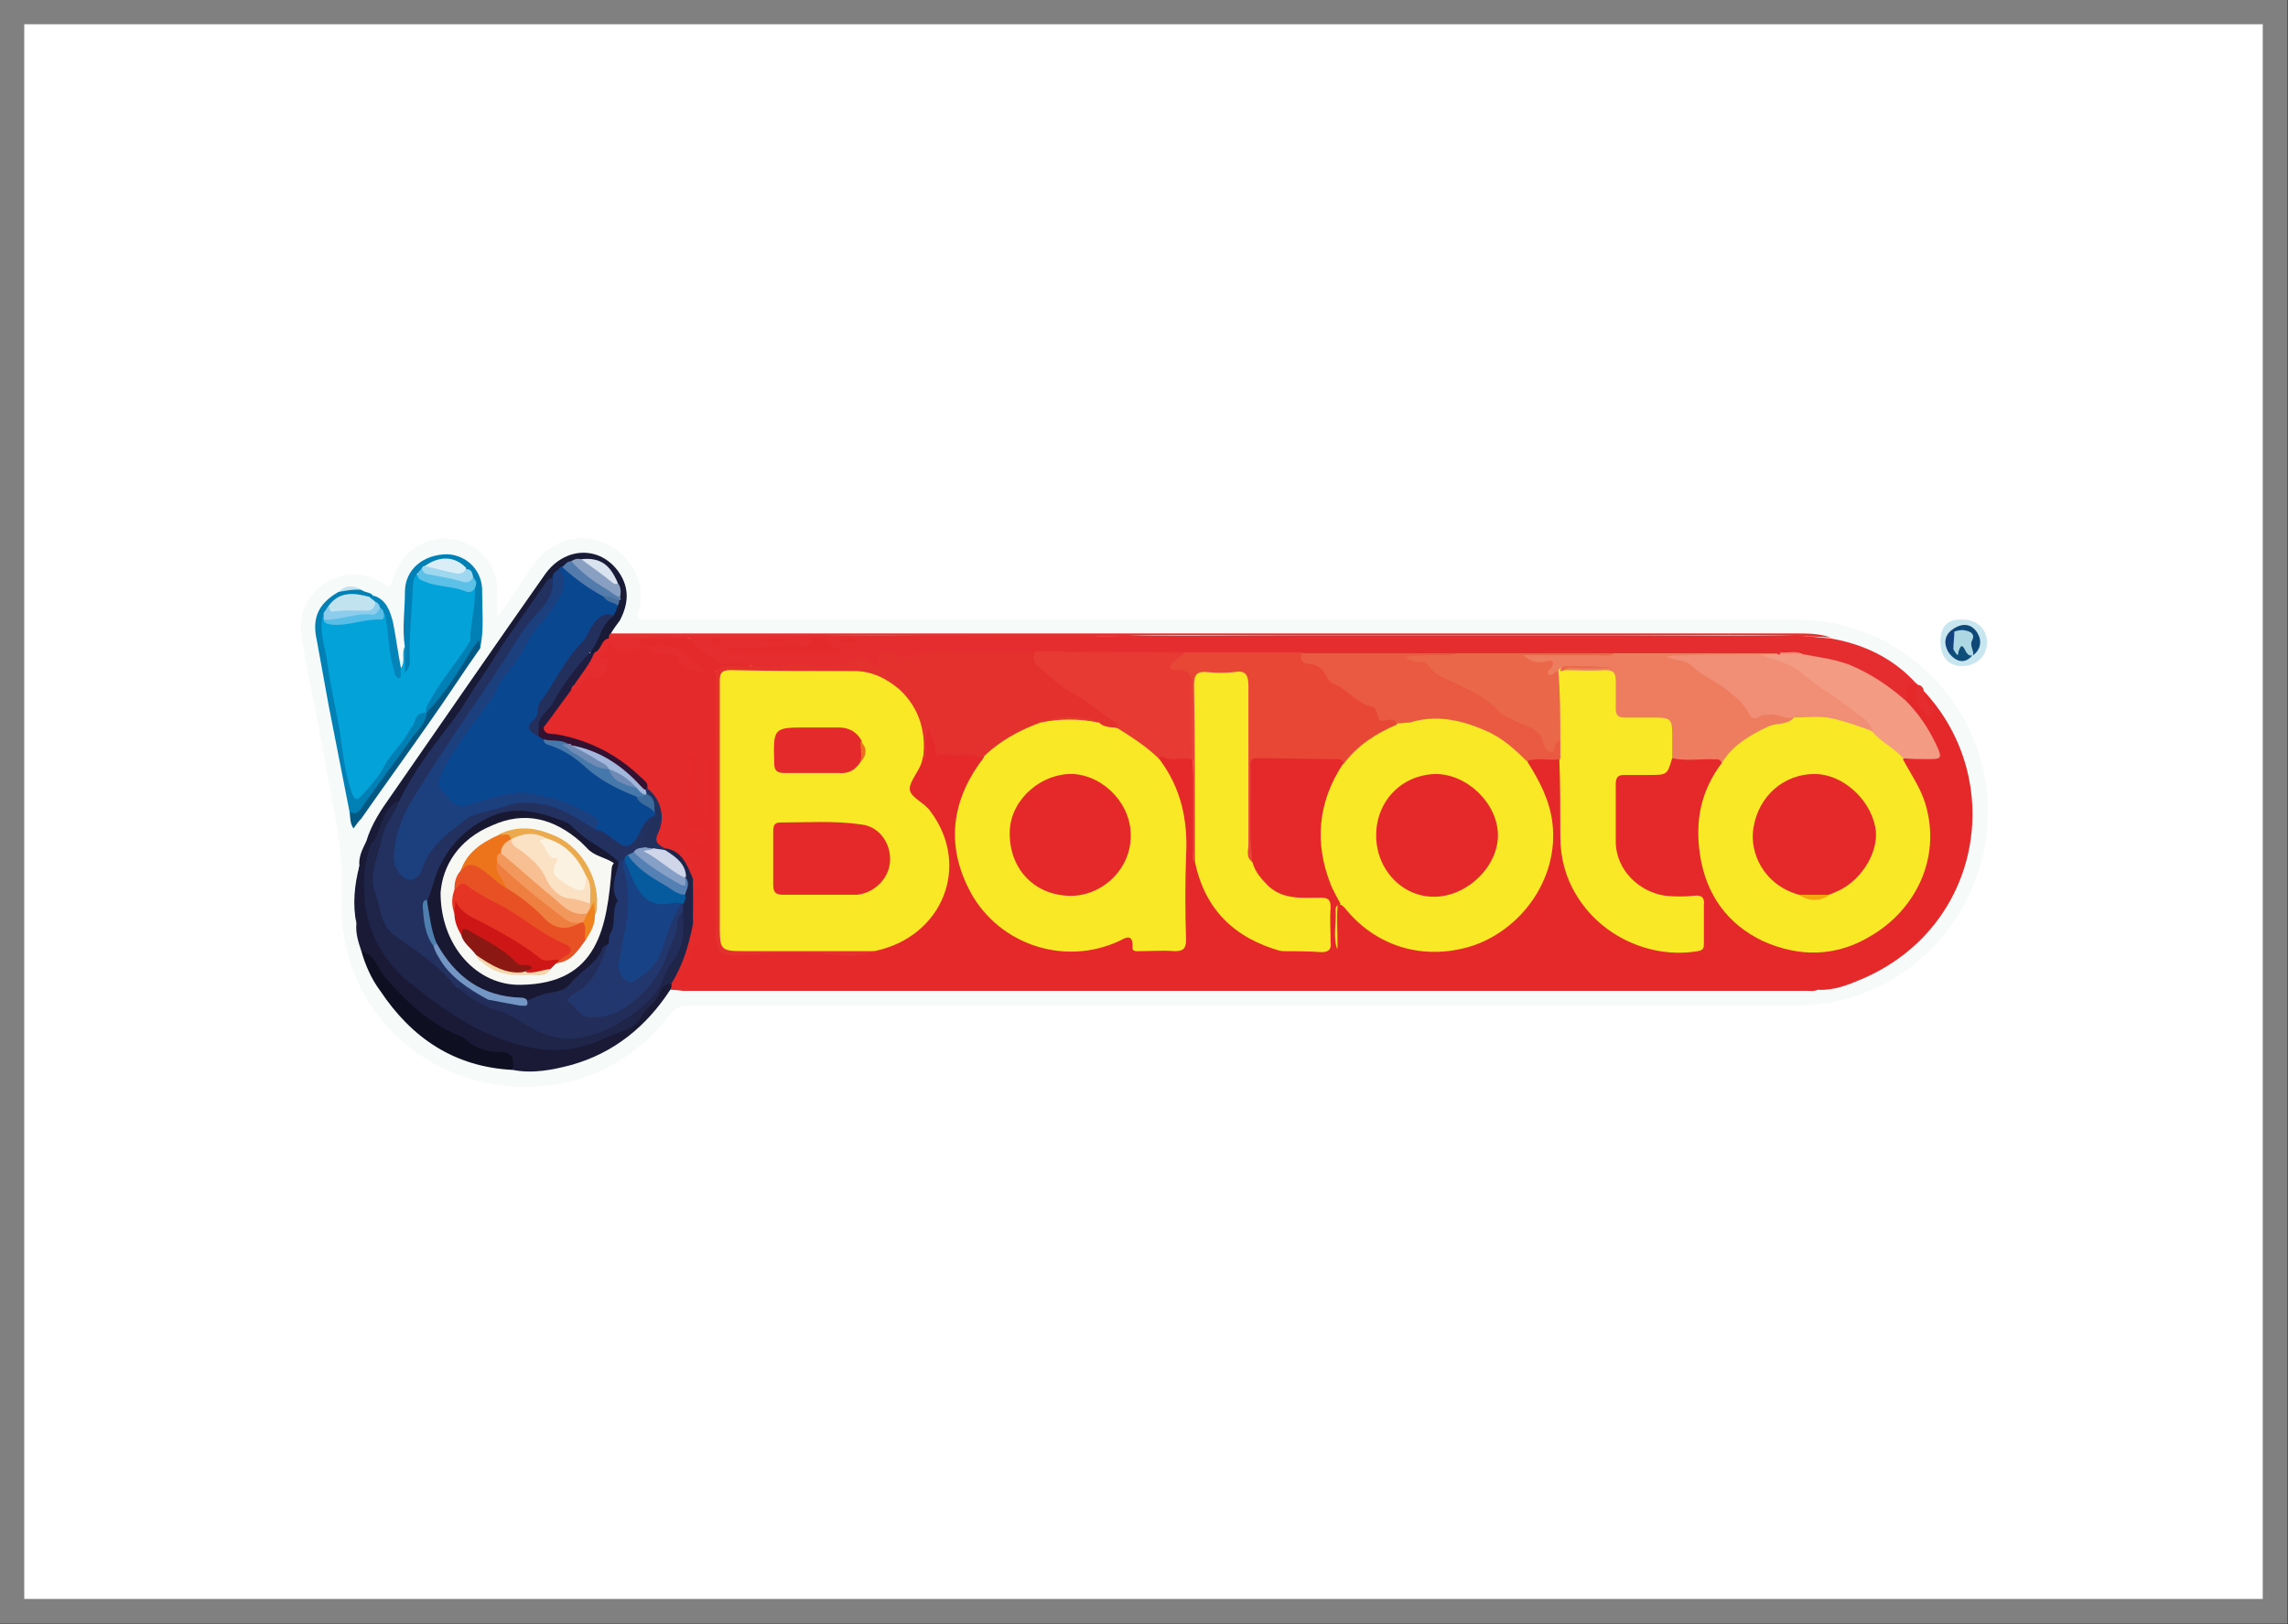 <?xml version="1.0" encoding="utf-8"?>
<!-- Generator: Adobe Illustrator 24.0.3, SVG Export Plug-In . SVG Version: 6.00 Build 0)  -->
<svg version="1.1" id="Capa_1" xmlns="http://www.w3.org/2000/svg" xmlns:xlink="http://www.w3.org/1999/xlink" x="0px" y="0px"
	 viewBox="0 0 23.11 16.41" style="enable-background:new 0 0 23.11 16.41;" xml:space="preserve">
<rect x="0" y="0" width="23.11" height="16.41" fill="#333333" stroke="none"/>
<style type="text/css">
	.st0{fill-rule:evenodd;clip-rule:evenodd;fill:#FFFFFF;stroke:#808080;stroke-width:0.25;stroke-miterlimit:10;}
	.st1{fill:#F6FAF8;}
	.st2{fill:#C8E6F0;}
	.st3{fill:#E5282A;}
	.st4{fill:#E52A2C;}
	.st5{fill:#E52C2F;}
	.st6{fill:#03A3DA;}
	.st7{fill:#1A1A37;}
	.st8{fill:#191A36;}
	.st9{fill:#E5312E;}
	.st10{fill:#0E0F21;}
	.st11{fill:#0080B5;}
	.st12{fill:#035884;}
	.st13{fill:#0484B9;}
	.st14{fill:#C1E3F0;}
	.st15{fill:#0D4876;}
	.st16{fill:#0D4E7A;}
	.st17{fill:#14427D;}
	.st18{fill:#F8E825;}
	.st19{fill:#E84736;}
	.st20{fill:#EE7D60;}
	.st21{fill:#E5292B;}
	.st22{fill:#E63A32;}
	.st23{fill:#EA5942;}
	.st24{fill:#F39B83;}
	.st25{fill:#1F2449;}
	.st26{fill:#341130;}
	.st27{fill:#1F1D40;}
	.st28{fill:#22305D;}
	.st29{fill:#EB674A;}
	.st30{fill:#F18E76;}
	.st31{fill:#5DC1E7;}
	.st32{fill:#58BEE7;}
	.st33{fill:#8DCCED;}
	.st34{fill:#0A4791;}
	.st35{fill:#233161;}
	.st36{fill:#1C3F7E;}
	.st37{fill:#23305E;}
	.st38{fill:#8AA0C3;}
	.st39{fill:#537BAB;}
	.st40{fill:#D9E2EF;}
	.st41{fill:#47709F;}
	.st42{fill:#A0D7F0;}
	.st43{fill:#D9EEF7;}
	.st44{fill:#ADD7E2;}
	.st45{fill:#E5292A;}
	.st46{fill:#E52A2B;}
	.st47{fill:#EC6E1F;}
	.st48{fill:#F6A70E;}
	.st49{fill:#232D5A;}
	.st50{fill:#22376E;}
	.st51{fill:#055B9E;}
	.st52{fill:#5480B3;}
	.st53{fill:#D0D6E9;}
	.st54{fill:#4678AB;}
	.st55{fill:#A2B7DB;}
	.st56{fill:#6F8AB4;}
	.st57{fill:#859FC6;}
	.st58{fill:#3C6A9C;}
	.st59{fill:#181832;}
	.st60{fill:#184286;}
	.st61{fill:#7496C5;}
	.st62{fill:#4E7FAF;}
	.st63{fill:#F7F8F3;}
	.st64{fill:#E53324;}
	.st65{fill:#E85123;}
	.st66{fill:#CE1617;}
	.st67{fill:#8B1812;}
	.st68{fill:#ED741B;}
	.st69{fill:#EAAA4D;}
	.st70{fill:#F4D6AB;}
	.st71{fill:#EF821D;}
	.st72{fill:#F3985D;}
	.st73{fill:#EF7E41;}
	.st74{fill:#F8BF92;}
	.st75{fill:#FCE2C5;}
	.st76{fill:#FBF2E2;}
</style>
<g>
	<rect x="0.12" y="0.12" class="st0" width="22.86" height="16.16"/>
	<g>
		<path class="st1" d="M5.03,6.23c0.14-0.2,0.25-0.37,0.37-0.54c0.16-0.23,0.47-0.32,0.72-0.2c0.27,0.13,0.41,0.41,0.33,0.69
			C6.43,6.24,6.44,6.26,6.51,6.26c0.05,0,0.1,0,0.15,0c3.83,0,7.66,0,11.49,0c1.16,0,2.07,1.04,1.91,2.2
			c-0.11,0.82-0.72,1.49-1.52,1.66c-0.14,0.03-0.28,0.04-0.42,0.04c-3.73,0-7.45,0-11.18,0c-0.09,0-0.13,0.04-0.18,0.1
			c-0.43,0.54-1,0.78-1.68,0.71C4.1,10.85,3.4,10.04,3.45,9.05c0.02-0.45-0.08-0.87-0.16-1.3C3.22,7.32,3.12,6.89,3.05,6.46
			C3.01,6.23,3.08,6.03,3.27,5.9c0.2-0.13,0.41-0.13,0.61,0c0.07,0.05,0.07,0.01,0.09-0.05c0.05-0.22,0.27-0.4,0.49-0.41
			C4.7,5.43,4.93,5.58,5,5.81C5.04,5.93,5.01,6.06,5.03,6.23z"/>
		<path class="st2" d="M19.6,6.48c0-0.15,0.07-0.23,0.23-0.22c0.14,0,0.24,0.1,0.24,0.23c0,0.14-0.11,0.24-0.25,0.24
			C19.68,6.73,19.6,6.64,19.6,6.48z"/>
		<path class="st3" d="M19.35,6.9c0.01,0.01,0.02,0.01,0.02,0.02c0,0.09,0.01,0.19,0.1,0.25c-0.03-0.05-0.06-0.09-0.08-0.14
			c-0.01-0.03-0.02-0.08,0.04-0.05c0.84,0.9,0.59,2.39-0.62,2.91c-0.14,0.06-0.29,0.12-0.45,0.11c-0.04,0.02-0.09,0.01-0.13,0.01
			c-3.75,0-7.5,0-11.25,0c-0.03,0-0.05,0-0.08,0C6.84,10,6.82,9.95,6.84,9.9c0.02-0.05,0.02-0.1,0.05-0.14
			C7,9.64,7.02,9.48,7.03,9.35c0.01-0.13,0.08-0.28-0.01-0.42c-0.01-0.01-0.01-0.03,0-0.05c0.03-0.11,0.04-0.2-0.08-0.28
			C6.88,8.57,6.91,8.5,6.98,8.47c0.03-0.01,0.06,0,0.1-0.03C6.88,8.37,6.9,8.22,6.92,8.06c0.01-0.09,0-0.17,0.01-0.26
			c0-0.03,0-0.06,0.01-0.09c0.01-0.04,0.03-0.09,0.08-0.08c0.05,0,0.06,0.05,0.06,0.09c0.01,0.12,0,0.24,0.01,0.36
			c0,0.02,0,0.05,0,0.05c0.03-0.19,0.03-0.39,0.06-0.59c0.03-0.2,0.01-0.41,0.02-0.61c0-0.06-0.02-0.13,0.07-0.15
			c0.04,0.05,0.03,0.11,0.03,0.17c0,0.81,0,1.62,0,2.43c0,0.2,0.02,0.26,0.26,0.23c0.25-0.03,0.49-0.01,0.74-0.02
			c0.11-0.01,0.21,0.03,0.32,0.03c0.08,0,0.15-0.01,0.22-0.04c0.27-0.06,0.5-0.18,0.64-0.43c0.2-0.35,0.13-0.8-0.18-1.06
			C9.14,8,9.14,8,9.2,7.86C9.23,7.8,9.26,7.74,9.28,7.69c0.06-0.07,0.03-0.15,0.04-0.23c0-0.05-0.01-0.11,0.05-0.12
			c0.06-0.01,0.07,0.05,0.08,0.09C9.47,7.54,9.52,7.6,9.64,7.58C9.7,7.58,9.78,7.57,9.85,7.59c0.04,0.01,0.08,0.01,0.09,0.06
			C9.9,7.76,9.83,7.85,9.78,7.95c-0.31,0.69,0.09,1.47,0.84,1.61c0.21,0.04,0.42,0.02,0.62-0.08c0.09-0.04,0.18-0.07,0.24,0.05
			c0.02,0.03,0.05,0.03,0.08,0.03c0.45,0,0.36,0.06,0.37-0.33c0-0.25-0.01-0.5,0-0.75c0.01-0.25-0.06-0.47-0.19-0.68
			c-0.02-0.04-0.06-0.08-0.06-0.13c0-0.02,0.01-0.06,0.04-0.05c0.11,0.02,0.24-0.03,0.34,0.06c0.03,0.24,0.01,0.49,0.01,0.73
			c0,0.08-0.01,0.16,0.02,0.24c0.05,0.24,0.14,0.46,0.33,0.63c0.11,0.1,0.23,0.18,0.36,0.23c0.06,0.02,0.12,0.04,0.17,0.08
			c0.16,0.05,0.32,0.02,0.48,0.02c0.04,0,0.03-0.03,0.03-0.06c0-0.11,0-0.21,0-0.32c0-0.05,0-0.11,0.07-0.12
			c0.06,0,0.09,0.04,0.12,0.08c0.3,0.33,0.68,0.44,1.1,0.35c0.44-0.1,0.73-0.4,0.85-0.82c0.09-0.31,0.04-0.61-0.14-0.88
			c-0.03-0.05-0.08-0.1-0.04-0.17c0.11-0.07,0.22-0.04,0.33-0.02c0.05,0.04,0.05,0.11,0.05,0.16c0,0.21,0.01,0.42,0,0.62
			c-0.01,0.5,0.4,1.02,0.89,1.11c0.13,0.03,0.27,0.01,0.41,0.01c0.06,0,0.07-0.04,0.07-0.08c0-0.09,0-0.19,0-0.28
			c0-0.07-0.04-0.1-0.1-0.09C17,9.11,16.92,9.09,16.84,9.09c-0.28-0.01-0.57-0.33-0.56-0.63c0-0.16,0-0.32,0-0.48
			c0-0.15,0.05-0.19,0.19-0.19c0.06,0,0.12,0.01,0.18,0.01c0.08,0,0.17,0,0.19-0.1c0.01-0.02,0.03-0.04,0.05-0.05
			c0.13-0.03,0.27-0.02,0.4-0.01c0.04,0,0.08,0.01,0.1,0.05c0.02,0.06-0.02,0.1-0.04,0.14c-0.28,0.46-0.23,1.26,0.41,1.61
			c0.44,0.24,1,0.19,1.4-0.25c0.35-0.38,0.38-0.93,0.11-1.36c-0.03-0.05-0.07-0.09-0.06-0.15c0.05-0.06,0.12-0.04,0.19-0.04
			c0.16,0,0.17-0.02,0.09-0.16c-0.06-0.1-0.12-0.2-0.19-0.28c-0.03-0.03-0.06-0.06-0.07-0.11c-0.01-0.03,0-0.05,0-0.08
			C19.21,6.9,19.22,6.89,19.35,6.9z"/>
		<path class="st4" d="M7.23,6.78C7.19,6.82,7.21,6.87,7.21,6.91c0.03,0.44-0.07,0.87-0.07,1.31c0,0.02-0.01,0.04-0.02,0.08
			C7.06,8.24,7.04,8.19,7.04,8.12c0-0.14,0-0.28,0-0.42c0-0.02,0.01-0.05-0.03-0.06c-0.04,0-0.04,0.03-0.04,0.06
			c0,0.18-0.01,0.37-0.02,0.55c0,0.06,0.01,0.14,0.12,0.11C7.12,8.35,7.14,8.4,7.15,8.43C7.16,8.46,7.17,8.5,7.14,8.52
			c-0.03,0.03-0.06,0-0.09-0.02C7.01,8.48,6.97,8.48,6.94,8.53C6.91,8.58,6.98,8.59,7,8.62c0.03,0.04,0.08,0.04,0.13,0.06
			c-0.04,0.11-0.1,0.21-0.04,0.33C7.11,9.06,7.1,9.13,7.07,9.19c-0.02,0.04-0.03,0.07,0.01,0.1C7.09,9.3,7.1,9.32,7.1,9.32
			C7.02,9.39,7.11,9.5,7.02,9.56C7.02,9.57,7,9.58,7,9.59c0.03,0.13-0.1,0.19-0.13,0.3C6.86,9.95,6.86,9.98,6.93,9.98
			c0.03,0,0.06,0,0.09,0c3.74,0,7.48,0,11.22,0c0.04,0,0.08,0,0.12,0c-0.08,0.03-0.15,0.03-0.23,0.03c-3.74,0-7.47,0-11.21,0
			c-0.05,0-0.1-0.01-0.15-0.01C6.74,9.98,6.75,9.95,6.76,9.92c0.09-0.2,0.17-0.39,0.21-0.61C7,9.17,6.99,9.04,6.97,8.9
			C6.92,8.76,6.85,8.64,6.7,8.59c-0.09-0.04-0.11-0.1-0.08-0.21c0.04-0.15,0.04-0.3-0.1-0.4C6.33,7.74,6.1,7.6,5.82,7.51
			C5.73,7.49,5.65,7.47,5.56,7.44C5.51,7.43,5.47,7.41,5.47,7.35C5.55,7.2,5.64,7.06,5.76,6.94C5.8,6.94,5.83,6.91,5.85,6.88
			C5.88,6.83,5.93,6.8,5.99,6.8c0.09,0,0.11-0.05,0.07-0.14C6.01,6.59,6.08,6.55,6.12,6.5C6.16,6.44,6.19,6.48,6.23,6.5
			C6.26,6.54,6.3,6.56,6.35,6.54C6.5,6.49,6.64,6.59,6.8,6.59c0.04,0,0.07,0.03,0.09,0.07C6.92,6.7,6.97,6.72,7.01,6.73
			c-0.12-0.19-0.32-0.16-0.5-0.2c-0.03-0.01-0.07,0-0.1-0.03C6.38,6.47,6.37,6.45,6.42,6.43c0.04,0,0.09,0,0.13,0
			c0.04,0,0.09,0,0.13,0c0.19-0.02,0.36,0.01,0.5,0.16c0.06,0.06,0.15,0.08,0.24,0.08c0.06-0.01,0.14-0.01,0.17,0.08
			C7.47,6.79,7.35,6.76,7.23,6.78z"/>
		<path class="st5" d="M7.59,6.73C7.52,6.7,7.45,6.68,7.37,6.7C7.3,6.73,7.23,6.68,7.18,6.64C7.12,6.58,7.02,6.56,6.99,6.47
			C6.97,6.44,6.93,6.45,6.9,6.45c-0.12,0-0.24,0-0.35,0c0.02-0.07,0.08-0.03,0.12-0.03c0.72,0,1.44,0,2.17,0
			c0.34,0,0.68-0.01,1.02,0c0.38,0.01,0.76,0.02,1.14,0.01c0.49-0.01,0.97-0.01,1.46-0.01c1.87,0,3.74,0,5.62,0
			c0.14,0,0.27,0.02,0.41,0.03c0.34,0.06,0.63,0.2,0.86,0.45c-0.06,0.02-0.13,0.03-0.08,0.12c0.01,0.01-0.01,0.04-0.02,0.06
			c-0.07,0.02-0.11-0.04-0.15-0.07c-0.19-0.15-0.4-0.26-0.64-0.32c-0.09-0.02-0.19,0-0.28-0.05c-0.07-0.04-0.15-0.02-0.23-0.02
			c-0.54,0-1.08,0-1.62,0.01c-0.3-0.02-0.6-0.01-0.9-0.01c-0.23,0.01-0.45,0.01-0.68,0.01c-0.19-0.02-0.37-0.01-0.56,0
			c-0.35,0.01-0.69,0.02-1.04,0c-0.39,0.02-0.79,0.01-1.18,0.01c-0.15,0-0.3,0.01-0.44,0c-0.35,0-0.7,0-1.04,0
			c-0.42,0.02-0.85-0.04-1.28,0.04c-0.04,0.01-0.08,0.01-0.12,0C9.01,6.64,8.94,6.62,8.88,6.72c-0.02,0.04-0.07,0.03-0.11,0
			c-0.05-0.03-0.1-0.04-0.14-0.01C8.52,6.77,8.41,6.78,8.3,6.76c-0.19-0.02-0.39,0.01-0.58,0C7.67,6.76,7.62,6.78,7.59,6.73z"/>
		<path class="st6" d="M4.05,6.75c0.05-0.07,0-0.15,0.04-0.22c0.02,0.07,0.03,0.13,0.02,0.2c0.01-0.08,0.01-0.17,0-0.25
			C4.1,6.31,4.14,6.13,4.13,5.96c0-0.06,0.01-0.12,0.06-0.17c0.15,0.1,0.33,0.09,0.49,0.15C4.74,5.96,4.76,5.9,4.8,5.88
			c0.07,0.01,0.05,0.06,0.05,0.1C4.83,6.12,4.83,6.27,4.81,6.41C4.8,6.52,4.73,6.6,4.66,6.69C4.53,6.85,4.42,7.03,4.32,7.21
			c-0.06,0.03-0.08,0.1-0.12,0.15c-0.14,0.2-0.29,0.39-0.43,0.6C3.72,8.02,3.67,8.11,3.58,8.08C3.5,8.06,3.5,7.95,3.49,7.88
			C3.43,7.56,3.37,7.24,3.31,6.93C3.27,6.75,3.24,6.57,3.22,6.39C3.21,6.32,3.2,6.24,3.27,6.18C3.29,6.19,3.3,6.22,3.32,6.24
			c0.03,0.05,0.09,0.04,0.14,0.03C3.6,6.24,3.74,6.23,3.89,6.2c0.08,0.03,0.05,0.1,0.06,0.15c0.02,0.13,0.03,0.26,0.07,0.39
			C4.03,6.78,4.04,6.76,4.05,6.75z"/>
		<path class="st7" d="M6.78,9.94C6.79,9.96,6.78,9.98,6.77,10c-0.24,0.37-0.57,0.64-1,0.76c-0.19,0.05-0.39,0.09-0.59,0.05
			c-0.03-0.13-0.13-0.15-0.24-0.16c-0.06,0-0.11-0.02-0.15-0.05c-0.1-0.08-0.21-0.13-0.32-0.19c-0.29-0.14-0.49-0.39-0.69-0.64
			C3.73,9.72,3.71,9.65,3.65,9.61C3.62,9.52,3.59,9.43,3.6,9.33C3.59,9.18,3.57,9.04,3.62,8.89c0.01-0.05,0-0.09,0.01-0.14
			C3.62,8.66,3.66,8.58,3.7,8.5c0.03-0.02,0.05-0.01,0.06,0.02c0.01,0.14-0.03,0.28-0.04,0.42c-0.01,0.13,0,0.24,0.04,0.36
			c0.13,0.32,0.3,0.6,0.62,0.77c0.09,0.05,0.17,0.1,0.23,0.18c0.09,0.09,0.21,0.1,0.31,0.16c0.25,0.14,0.52,0.19,0.8,0.16
			c0.05,0,0.1-0.01,0.15-0.03c0.13-0.04,0.25-0.1,0.37-0.15c0.15-0.05,0.24-0.19,0.33-0.31c0.03-0.04,0.07-0.09,0.1-0.13
			C6.72,9.92,6.75,9.91,6.78,9.94z"/>
		<path class="st8" d="M3.75,8.52C3.73,8.52,3.72,8.51,3.7,8.5c0.05-0.17,0.15-0.32,0.25-0.46C4.47,7.29,4.98,6.55,5.5,5.81
			c0.2-0.29,0.56-0.3,0.75-0.03c0.11,0.16,0.1,0.32,0.01,0.49C6.23,6.31,6.2,6.35,6.17,6.4c0,0.02,0,0.05-0.02,0.06
			C6.09,6.5,6.09,6.6,6.01,6.62c-0.02,0-0.03-0.01-0.05-0.02c0.03-0.15,0.08-0.27,0.2-0.37c0.02-0.04,0.04-0.07,0.06-0.11
			c0.01-0.02,0.02-0.04,0.02-0.06c0-0.01,0-0.02,0-0.03c0-0.05,0-0.09-0.02-0.13C6.14,5.75,6.04,5.67,5.88,5.68
			c-0.03,0-0.06,0-0.09,0.02C5.76,5.71,5.73,5.72,5.7,5.74C5.69,5.75,5.68,5.76,5.66,5.77C5.63,5.79,5.61,5.83,5.59,5.86
			C5.4,6.12,5.23,6.39,5.04,6.65c-0.16,0.23-0.3,0.48-0.47,0.7C4.4,7.57,4.22,7.78,4.11,8.03C4.09,8.06,4.07,8.09,4.04,8.11
			C3.96,8.17,3.91,8.25,3.87,8.35C3.85,8.42,3.85,8.51,3.75,8.52z"/>
		<path class="st9" d="M6.15,6.45c0-0.02,0-0.04,0.02-0.05c0.16,0,0.31,0,0.47,0c3.83,0,7.66,0,11.5,0c0.12,0,0.23,0,0.35,0.04
			c-0.69-0.04-1.37-0.02-2.06-0.02c-1.13,0-2.26,0-3.39,0c-0.49,0-0.98-0.01-1.47,0c-0.45,0.01-0.9,0.03-1.35,0.02
			C9.04,6.4,7.87,6.44,6.7,6.43c-0.05,0-0.1-0.02-0.15,0.02c-0.05,0-0.09,0-0.14,0C6.32,6.45,6.23,6.51,6.15,6.45z"/>
		<path class="st10" d="M3.65,9.61c0.13,0.03,0.16,0.16,0.22,0.24c0.22,0.26,0.46,0.49,0.78,0.62c0.01,0.01,0.03,0.01,0.04,0.02
			c0.1,0.1,0.23,0.14,0.36,0.14c0.14,0,0.14,0.08,0.13,0.18c-0.59-0.03-1.02-0.32-1.34-0.8C3.75,9.89,3.69,9.75,3.65,9.61z"/>
		<path class="st11" d="M3.27,6.19C3.21,6.37,3.29,6.54,3.31,6.72c0.03,0.22,0.08,0.43,0.12,0.65C3.46,7.58,3.48,7.79,3.55,8
			c0.04,0.12,0.08,0.06,0.12,0.02c0.08-0.09,0.16-0.18,0.21-0.28c0.07-0.13,0.18-0.22,0.25-0.35c0.02-0.04,0.05-0.06,0.06-0.11
			C4.2,7.24,4.24,7.19,4.31,7.2c0,0,0.01,0.01,0.01,0.01c0.02,0.04,0,0.07-0.03,0.1C4.08,7.6,3.89,7.9,3.67,8.18
			C3.63,8.24,3.59,8.28,3.53,8.2C3.46,7.84,3.39,7.49,3.32,7.13C3.28,6.91,3.24,6.69,3.2,6.47C3.15,6.25,3.21,6.1,3.42,5.98
			c0.07-0.03,0.15-0.06,0.23-0.02c0.04,0.03,0.09,0.02,0.12,0.06C3.76,6.03,3.76,6.04,3.74,6.04C3.69,6.06,3.63,6.04,3.57,6.04
			c-0.09,0-0.16,0.03-0.22,0.1C3.33,6.16,3.31,6.19,3.27,6.19z"/>
		<path class="st11" d="M4.22,5.79C4.18,5.83,4.17,5.88,4.17,5.93c-0.01,0.25-0.04,0.5-0.03,0.76c0,0.04-0.02,0.07-0.05,0.11
			c0-0.09,0-0.17,0-0.26c-0.03-0.19,0-0.37,0-0.56c0-0.23,0.19-0.38,0.43-0.38c0.2,0.01,0.36,0.17,0.35,0.39
			c0,0.19,0.02,0.37-0.02,0.56C4.84,6.54,4.84,6.52,4.83,6.51c0,0-0.01,0.01-0.01,0.01c-0.1,0.2-0.24,0.37-0.37,0.55
			C4.42,7.13,4.41,7.21,4.31,7.2c0,0-0.01,0-0.01,0c0-0.07,0.04-0.11,0.07-0.17c0.11-0.19,0.26-0.36,0.37-0.54
			c0-0.01,0.01-0.01,0.01-0.02c0-0.2,0.07-0.39,0.04-0.59C4.78,5.87,4.77,5.86,4.76,5.84C4.74,5.81,4.72,5.78,4.69,5.76
			c-0.12-0.1-0.24-0.1-0.37-0.03C4.31,5.74,4.3,5.75,4.29,5.76C4.27,5.77,4.25,5.8,4.22,5.79z"/>
		<path class="st12" d="M4.31,7.2c0.19-0.2,0.33-0.43,0.47-0.66C4.8,6.52,4.82,6.49,4.83,6.47c0.03,0.02,0.01,0.05,0.02,0.08
			c-0.17,0.24-0.33,0.49-0.5,0.73C4.12,7.61,3.88,7.94,3.65,8.27C3.62,8.3,3.6,8.33,3.57,8.37C3.53,8.31,3.54,8.25,3.53,8.2
			c0.06,0.04,0.1,0,0.13-0.05C3.82,7.92,3.99,7.7,4.15,7.47C4.21,7.38,4.3,7.32,4.31,7.2z"/>
		<path class="st13" d="M3.74,6.03c0.01,0,0.02-0.01,0.04-0.01C3.9,6.06,3.94,6.17,3.97,6.29C4,6.44,4.02,6.6,4.05,6.75
			c-0.01,0.03,0.01,0.07-0.01,0.1c-0.06,0-0.05-0.05-0.06-0.08C3.92,6.59,3.93,6.4,3.89,6.21C3.86,6.2,3.84,6.18,3.82,6.16
			C3.81,6.13,3.79,6.11,3.77,6.09C3.75,6.08,3.73,6.06,3.74,6.03z"/>
		<path class="st5" d="M19.43,6.97c-0.01,0.03,0.03,0.12,0.06,0.16c0.02,0.03,0.09,0.04,0.02,0.09c-0.07,0.05-0.06-0.02-0.09-0.04
			c-0.08-0.08-0.1-0.16-0.05-0.26C19.4,6.92,19.42,6.94,19.43,6.97z"/>
		<path class="st8" d="M3.63,8.75C3.65,8.8,3.66,8.84,3.64,8.89C3.58,9.03,3.61,9.18,3.6,9.33C3.56,9.14,3.58,8.94,3.63,8.75z"/>
		<path class="st14" d="M3.65,5.96C3.57,5.95,3.49,5.97,3.42,5.98C3.49,5.91,3.57,5.91,3.65,5.96z"/>
		<path class="st15" d="M19.72,6.36c0.1-0.07,0.19-0.06,0.25,0.03c0.05,0.08,0.04,0.17-0.04,0.23c0,0-0.01-0.01-0.01-0.01
			c-0.02-0.02-0.03-0.04-0.02-0.06c0.01-0.11-0.06-0.14-0.15-0.14C19.73,6.39,19.72,6.38,19.72,6.36z"/>
		<path class="st16" d="M19.93,6.61c-0.07,0.1-0.17,0.09-0.25-0.02c0.01-0.02,0.03-0.03,0.05-0.04C19.83,6.48,19.89,6.53,19.93,6.61
			L19.93,6.61z"/>
		<path class="st17" d="M19.73,6.56c-0.01,0.02-0.03,0.03-0.05,0.03c-0.05-0.09-0.04-0.17,0.04-0.23c0.01,0.01,0.01,0.01,0.02,0.02
			C19.79,6.44,19.79,6.5,19.73,6.56z"/>
		<path class="st18" d="M9.31,7.7C9.28,7.8,9.18,7.9,9.19,7.98C9.2,8.06,9.34,8.11,9.4,8.2c0.41,0.55,0.12,1.27-0.57,1.41
			C8.66,9.64,8.49,9.62,8.32,9.62c-0.3,0-0.6,0-0.89,0.01C7.26,9.63,7.26,9.62,7.26,9.46c0-0.85,0-1.7,0-2.54
			c0-0.16,0-0.17,0.16-0.16c0.31,0,0.63-0.01,0.94,0c0.07,0,0.15-0.01,0.22-0.02c0.23-0.01,0.43,0.08,0.58,0.25
			C9.35,7.2,9.38,7.44,9.31,7.7z"/>
		<path class="st18" d="M11.71,7.67c0.22,0.29,0.29,0.62,0.27,0.98c-0.01,0.28-0.01,0.56,0,0.84c0,0.1-0.03,0.12-0.12,0.12
			c-0.11-0.01-0.23,0-0.34,0c-0.04,0-0.09,0.01-0.08-0.05c0-0.11-0.05-0.1-0.12-0.06c-0.58,0.28-1.28,0.03-1.55-0.55
			c-0.22-0.46-0.14-0.9,0.17-1.3C9.93,7.6,9.96,7.56,10,7.53c0.16-0.12,0.32-0.23,0.52-0.27c0.18-0.04,0.37-0.04,0.55,0
			c0.06,0,0.12,0.04,0.18,0.05c0.1,0.06,0.21,0.11,0.3,0.18C11.62,7.55,11.68,7.6,11.71,7.67z"/>
		<path class="st18" d="M15.43,7.7c0.12,0.19,0.22,0.38,0.25,0.61c0.07,0.57-0.32,1.09-0.82,1.25c-0.49,0.15-0.97,0-1.28-0.39
			c-0.01-0.01-0.02-0.02-0.04-0.03C13.46,9.09,13.42,9,13.39,8.92c-0.15-0.43-0.11-0.83,0.14-1.21c0.11-0.14,0.23-0.27,0.4-0.35
			c0.06-0.03,0.12-0.05,0.18-0.07c0.47-0.16,0.87-0.03,1.23,0.27C15.38,7.59,15.42,7.64,15.43,7.7z"/>
		<path class="st18" d="M19.22,7.67c0.08,0.15,0.18,0.29,0.23,0.46c0.16,0.55-0.11,1.07-0.56,1.33c-0.35,0.21-0.72,0.21-1.08,0.05
			c-0.36-0.17-0.58-0.47-0.64-0.88c-0.05-0.34,0.01-0.64,0.22-0.92c-0.01-0.07,0.02-0.13,0.08-0.17c0.18-0.13,0.35-0.27,0.58-0.28
			c0.03,0,0.05-0.02,0.07-0.03c0.28-0.06,0.53,0.04,0.79,0.14c0.08,0.07,0.18,0.11,0.25,0.19C19.19,7.59,19.23,7.61,19.22,7.67z"/>
		<path class="st18" d="M16.89,7.66c-0.05,0.17-0.05,0.17-0.24,0.17c-0.08,0-0.16,0-0.25,0c-0.06,0-0.08,0.03-0.08,0.09
			c0,0.2,0,0.4,0,0.6c0.01,0.27,0.23,0.49,0.5,0.53c0.1,0.01,0.2,0.01,0.29,0c0.08-0.01,0.11,0.02,0.1,0.1c0,0.13,0,0.25,0,0.38
			c0,0.04,0,0.07-0.06,0.08c-0.48,0.08-0.98-0.15-1.23-0.57c-0.11-0.18-0.16-0.38-0.16-0.59c0-0.26,0-0.52-0.01-0.78
			c-0.06-0.05-0.03-0.13-0.04-0.19c-0.01-0.23-0.02-0.45,0.01-0.68c0.01-0.01,0.01-0.03,0.02-0.04c0.01-0.01,0.03-0.01,0.04-0.02
			c0.14-0.01,0.28,0,0.42,0c0.1,0,0.14,0.05,0.15,0.14c0,0.07,0,0.14,0,0.21c0,0.07,0.03,0.11,0.1,0.11c0.09,0,0.18,0,0.27,0
			c0.12,0.01,0.18,0.07,0.19,0.19C16.94,7.49,16.97,7.58,16.89,7.66z"/>
		<path class="st18" d="M12.94,9.61c-0.47-0.13-0.77-0.42-0.87-0.9c-0.02-0.07-0.01-0.14-0.01-0.21c0.02-0.52-0.04-1.04-0.02-1.56
			c0-0.18,0.03-0.2,0.21-0.2c0.09,0,0.17,0,0.26,0c0.1,0,0.15,0.05,0.16,0.15c0.01,0.24,0.01,0.48,0,0.72
			c-0.01,0.32,0,0.64-0.01,0.95c0,0.04,0.01,0.08,0.04,0.12c0.12,0.24,0.31,0.35,0.58,0.34c0.04,0,0.07,0,0.11,0
			c0.08,0.01,0.13,0.04,0.12,0.14c-0.01,0.12,0,0.25,0,0.38c0,0.04,0,0.09-0.05,0.09C13.26,9.62,13.1,9.65,12.94,9.61z"/>
		<path class="st9" d="M11.26,7.35c-0.06,0-0.12-0.01-0.16-0.05c-0.2-0.05-0.39-0.05-0.59,0c-0.22,0.08-0.42,0.19-0.59,0.36
			C9.85,7.64,9.79,7.6,9.71,7.63C9.64,7.65,9.56,7.59,9.48,7.64C9.46,7.65,9.45,7.62,9.45,7.59c0-0.08-0.05-0.15-0.07-0.23
			c-0.04,0.06-0.02,0.13-0.02,0.2c0,0.05,0.01,0.1-0.04,0.14c0.04-0.28-0.02-0.53-0.23-0.73C8.95,6.85,8.8,6.78,8.63,6.78
			c-0.42,0-0.83,0-1.25-0.01c-0.11,0-0.11,0.05-0.11,0.13c0,0.81,0,1.62,0,2.43c0,0.28,0,0.28,0.28,0.28c0.43,0,0.86,0,1.28,0
			C8.71,9.67,8.58,9.66,8.45,9.65c-0.3-0.03-0.59-0.03-0.89,0c-0.01,0-0.02,0-0.02,0c-0.28,0.02-0.31,0-0.31-0.28
			c0-0.86,0-1.73,0-2.59c0.11-0.09,0.24-0.03,0.35-0.05c0.15,0,0.31,0.02,0.46-0.02C8.1,6.7,8.15,6.73,8.2,6.73
			c0.14,0,0.28,0.03,0.41-0.06C8.67,6.63,8.74,6.61,8.8,6.7c0.03,0.05,0.08,0.03,0.08-0.02C8.86,6.53,8.97,6.58,9.01,6.6
			c0.1,0.05,0.18,0.04,0.28,0.01c0.17-0.05,0.35-0.02,0.53-0.02c0.22,0,0.43,0,0.65,0c0.06,0.2,0.25,0.29,0.4,0.39
			c0.14,0.1,0.28,0.18,0.41,0.29c0.02,0.02,0.05,0.03,0.03,0.07C11.3,7.36,11.28,7.36,11.26,7.35z"/>
		<path class="st19" d="M12.65,8.71c-0.07-0.05-0.04-0.12-0.04-0.18c0-0.53,0-1.07,0-1.6c0-0.11-0.03-0.16-0.14-0.14
			c-0.09,0.01-0.19,0.01-0.28,0c-0.1-0.01-0.13,0.03-0.13,0.13c0.01,0.58,0.01,1.16,0.01,1.74c0,0.02,0,0.04,0,0.06
			c-0.04-0.04-0.02-0.09-0.02-0.13c0-0.3,0-0.6,0-0.9C12,7.63,12,7.57,12,7.52c0-0.18,0-0.36,0-0.54c0-0.09-0.02-0.17-0.14-0.18
			c-0.07,0-0.09-0.06-0.04-0.13c0.04-0.05,0.1-0.05,0.15-0.08c0.39,0,0.79,0,1.18,0c0.17,0.08,0.28,0.22,0.42,0.33
			c0.13,0.11,0.3,0.14,0.4,0.3c0.01,0.02,0.04,0.01,0.06,0.02c0.05,0.01,0.08,0.02,0.08,0.08c-0.21,0.09-0.4,0.21-0.54,0.4
			c-0.26,0.01-0.52,0.01-0.78,0c-0.09,0-0.12,0.03-0.12,0.12c0,0.25,0,0.49,0,0.74C12.68,8.62,12.69,8.67,12.65,8.71z"/>
		<path class="st20" d="M16.89,7.66c0-0.08,0-0.16,0-0.25c0-0.14-0.02-0.16-0.17-0.16c-0.1,0-0.2,0-0.31,0
			c-0.06,0-0.09-0.02-0.09-0.09c0-0.09,0-0.19,0-0.28c0-0.08-0.02-0.11-0.11-0.11c-0.14,0.01-0.29,0-0.44,0
			c-0.01-0.04,0.02-0.03,0.04-0.03c0.14,0,0.28,0,0.42,0c-0.13,0-0.26,0-0.39,0c-0.04,0-0.08-0.01-0.1,0.04l0,0
			c-0.08,0.09-0.1,0.09-0.13-0.01c-0.01-0.03-0.03-0.04-0.06-0.04c-0.03,0-0.06,0-0.08-0.01c-0.04-0.02-0.09-0.04-0.08-0.09
			c0.01-0.04,0.06-0.02,0.09-0.02c0.27-0.01,0.55,0.01,0.82-0.01c0.55,0,1.1,0,1.65,0c0.01,0.01,0,0.03-0.01,0.03
			c-0.06,0.03-0.13,0.01-0.19,0.02c-0.3,0-0.59,0.02-0.86-0.01C17,6.63,17.1,6.66,17.19,6.74c0.03,0.03,0.06,0.06,0.1,0.08
			c0.16,0.06,0.27,0.18,0.37,0.3c0.05,0.05,0.09,0.07,0.16,0.06c0.1-0.01,0.21,0,0.3,0.07c-0.07,0.08-0.17,0.05-0.26,0.09
			c-0.19,0.09-0.36,0.19-0.47,0.37c-0.02-0.06-0.07-0.03-0.11-0.04C17.15,7.67,17.02,7.69,16.89,7.66z"/>
		<path class="st21" d="M12.65,8.71c-0.04-0.33-0.01-0.66-0.02-0.99c0-0.03,0.01-0.06,0.06-0.06c0.27,0,0.55,0.01,0.82,0.01
			c0.03,0,0.05,0.01,0.06,0.04c-0.26,0.39-0.3,0.81-0.12,1.25c0.03,0.06,0.06,0.12,0.09,0.17c-0.03,0.01-0.05,0.03-0.05,0.06
			c0.01,0.14-0.03,0.28,0.02,0.41c0.01,0.03,0,0.03-0.02,0.04c-0.19,0.02-0.37,0.02-0.56,0c-0.01,0-0.01-0.02-0.01-0.03
			c0.14,0,0.29,0,0.43,0.01c0.07,0,0.1-0.03,0.09-0.1c0-0.12-0.01-0.23,0-0.35c0-0.09-0.03-0.1-0.11-0.1
			c-0.18,0-0.36,0.02-0.51-0.11C12.75,8.89,12.68,8.82,12.65,8.71z"/>
		<path class="st22" d="M11.97,6.59c-0.03,0.05-0.1,0.07-0.13,0.11c-0.01,0.02-0.03,0.04-0.01,0.06c0.01,0.01,0.03,0.01,0.04,0.01
			c0.12-0.01,0.17,0.03,0.17,0.15c0,0.25,0,0.5,0,0.75c-0.1-0.02-0.21,0.03-0.31-0.03c-0.01,0.01-0.01,0.02-0.02,0.03
			c-0.13-0.13-0.29-0.23-0.45-0.33c0.02-0.01,0.05-0.02,0.02-0.03c-0.15-0.1-0.29-0.22-0.45-0.31c-0.13-0.07-0.24-0.18-0.35-0.27
			c-0.05-0.04-0.05-0.09-0.02-0.15C10.96,6.59,11.47,6.59,11.97,6.59z"/>
		<path class="st23" d="M14.11,7.31c-0.04-0.08-0.12-0.01-0.17-0.03c-0.04-0.03-0.02-0.13-0.09-0.14c-0.16-0.04-0.25-0.19-0.4-0.24
			c-0.02-0.01-0.04-0.04-0.05-0.06c-0.03-0.07-0.08-0.12-0.16-0.13c-0.05,0-0.13-0.02-0.09-0.11c0.53,0,1.07,0,1.6,0
			c-0.01,0.07-0.07,0.05-0.11,0.06c-0.1,0.01-0.2,0-0.29,0c0.04,0,0.07,0.01,0.1,0.03c0.15,0.16,0.37,0.22,0.55,0.33
			c0.02,0.01,0.04,0.02,0.05,0.03c0.13,0.14,0.29,0.21,0.45,0.28c0.1,0.04,0.12,0.15,0.17,0.23c0.03-0.03,0.01-0.11,0.09-0.08
			c0,0.06,0,0.12,0,0.19c-0.11,0.02-0.23-0.02-0.34,0.02C15.3,7.57,15.17,7.45,15,7.38c-0.25-0.11-0.5-0.16-0.76-0.08
			C14.2,7.3,14.15,7.31,14.11,7.31z"/>
		<path class="st24" d="M17.77,6.61c0.07,0,0.14,0,0.21,0c0.08-0.02,0.16-0.02,0.23,0c0.16,0.03,0.33,0.05,0.48,0.11
			c0.21,0.09,0.39,0.21,0.56,0.36c0.13,0.13,0.23,0.28,0.31,0.45c0.06,0.13,0.05,0.14-0.08,0.14c-0.09,0-0.17,0-0.26-0.01
			C19.14,7.56,19,7.5,18.92,7.4c-0.17-0.13-0.34-0.27-0.52-0.39c-0.06-0.04-0.12-0.08-0.18-0.13c-0.1-0.09-0.22-0.14-0.35-0.19
			C17.83,6.68,17.77,6.68,17.77,6.61z"/>
		<path class="st25" d="M3.75,8.52c0.06-0.05,0.07-0.13,0.1-0.2c0.04-0.1,0.08-0.19,0.18-0.23c0.04,0.04,0.01,0.08-0.01,0.12
			C3.9,8.39,3.83,8.6,3.82,8.8C3.81,9.05,3.84,9.31,4.09,9.48c0.21,0.13,0.4,0.29,0.55,0.48c0.09,0.07,0.19,0.13,0.29,0.17
			c0.15,0.05,0.29,0.12,0.43,0.21c0.26,0.16,0.53,0.14,0.8,0c0.18-0.09,0.34-0.22,0.45-0.39C6.75,9.73,6.92,9.5,6.87,9.21
			c0-0.02,0-0.05,0-0.07c0-0.03,0.02-0.07,0.02-0.1C6.9,8.99,6.93,8.94,6.9,8.88C6.89,8.75,6.77,8.69,6.7,8.6
			c0-0.01,0-0.02,0.01-0.03C6.89,8.59,6.94,8.74,7,8.88c0.01,0.15,0.01,0.3,0,0.45C6.96,9.54,6.9,9.75,6.78,9.94
			c-0.07-0.01-0.1,0.06-0.12,0.1c-0.04,0.1-0.14,0.15-0.18,0.23c-0.05,0.1-0.16,0.14-0.25,0.17c-0.05,0.02-0.11,0.04-0.17,0.07
			c-0.38,0.17-0.75,0.1-1.12-0.06c-0.28-0.12-0.52-0.3-0.75-0.48C3.89,9.75,3.7,9.42,3.68,9.05C3.67,8.88,3.68,8.69,3.75,8.52z"/>
		<path class="st5" d="M6.15,6.45c0.09,0.02,0.18-0.06,0.26,0c0.07,0.07,0.07,0.09,0.22,0.07c0.2-0.02,0.32,0.09,0.44,0.21
			C7.09,6.74,7.12,6.76,7.1,6.78c-0.02,0.03-0.05,0.01-0.07,0c-0.08-0.03-0.17-0.04-0.2-0.14C6.82,6.61,6.78,6.61,6.75,6.61
			c-0.07,0-0.14,0-0.2-0.05C6.5,6.52,6.45,6.56,6.41,6.57C6.3,6.61,6.22,6.59,6.17,6.49C6.13,6.54,6.1,6.58,6.05,6.64
			c0.08,0,0.13,0.03,0.09,0.09C6.1,6.78,6.1,6.9,5.99,6.84C5.92,6.81,5.9,6.87,5.88,6.9C5.86,6.95,5.83,6.98,5.77,6.97
			C5.75,6.95,5.76,6.92,5.77,6.91C5.84,6.79,5.9,6.68,6.01,6.59C6.08,6.56,6.07,6.46,6.15,6.45z"/>
		<path class="st26" d="M5.49,7.35C5.5,7.43,5.57,7.41,5.63,7.42c0.32,0.06,0.6,0.2,0.84,0.43c0.03,0.03,0.07,0.05,0.07,0.1
			c0,0.01,0,0.02-0.01,0.03c-0.08,0-0.11-0.09-0.17-0.13C6.17,7.73,6,7.6,5.77,7.56C5.75,7.55,5.73,7.54,5.71,7.53
			C5.64,7.51,5.56,7.52,5.48,7.49C5.46,7.47,5.44,7.46,5.43,7.44C5.41,7.4,5.41,7.37,5.44,7.34C5.46,7.33,5.47,7.33,5.49,7.35z"/>
		<path class="st27" d="M5.49,7.35c-0.02,0-0.03,0-0.05,0c-0.04-0.04-0.02-0.08,0-0.11c0.14-0.19,0.25-0.4,0.41-0.58
			c0.03-0.03,0.05-0.07,0.1-0.06c0.02,0,0.03,0,0.05,0C5.96,6.71,5.87,6.81,5.8,6.92C5.78,6.93,5.77,6.95,5.77,6.97
			C5.68,7.09,5.59,7.22,5.49,7.35z"/>
		<path class="st28" d="M6.52,7.99c0-0.01,0.01-0.02,0.01-0.03c0.13,0.09,0.2,0.28,0.12,0.45c-0.05,0.1,0,0.12,0.06,0.16
			c0,0.01,0,0.02,0,0.03C6.68,8.63,6.64,8.62,6.6,8.61C6.57,8.6,6.55,8.6,6.53,8.59C6.5,8.58,6.46,8.55,6.48,8.51
			c0.03-0.09,0.03-0.2,0.1-0.28c0-0.01,0-0.02,0-0.03c0.01-0.06-0.02-0.11-0.06-0.16C6.52,8.04,6.51,8.03,6.51,8.02
			C6.51,8.01,6.52,8,6.52,7.99z"/>
		<path class="st3" d="M7,9.32c0-0.15,0-0.3,0-0.45C7.03,9.03,7.03,9.17,7,9.32z"/>
		<path class="st29" d="M15.76,7.48c-0.01,0.01-0.03,0.01-0.04,0.02c-0.02,0.03-0.01,0.09-0.05,0.1c-0.05,0-0.07-0.06-0.08-0.09
			c-0.04-0.17-0.2-0.17-0.32-0.24c-0.04-0.03-0.09-0.03-0.13-0.08c-0.14-0.16-0.33-0.23-0.51-0.32c-0.07-0.03-0.14-0.06-0.19-0.13
			c-0.03-0.04-0.06-0.06-0.11-0.05c-0.04,0-0.08-0.01-0.13-0.05c0.08-0.03,0.15-0.01,0.22-0.02c0.1-0.01,0.21,0.02,0.31-0.02
			c0.53,0,1.05,0,1.58,0c-0.05,0.04-0.11,0.02-0.16,0.02c-0.24,0-0.49,0-0.76,0c0.08,0.08,0.16,0.08,0.23,0.06
			c0.05-0.01,0.08-0.01,0.06,0.05c-0.01,0.03-0.07,0.05-0.04,0.08c0.04,0.04,0.06-0.04,0.1-0.03C15.76,7.01,15.76,7.25,15.76,7.48z"
			/>
		<path class="st4" d="M7.33,6.54C7.58,6.57,7.81,6.5,8.06,6.52c0.04,0,0.13,0.05,0.14-0.06C8.21,6.42,8.38,6.45,8.39,6.5
			C8.4,6.56,8.47,6.53,8.5,6.58c-0.39,0-0.78,0-1.16,0C7.33,6.56,7.33,6.55,7.33,6.54z"/>
		<path class="st4" d="M7.96,6.46C7.89,6.51,7.82,6.5,7.72,6.48C7.81,6.43,7.89,6.46,7.96,6.46z"/>
		<path class="st4" d="M8.68,6.47C8.62,6.5,8.56,6.5,8.47,6.47C8.56,6.44,8.62,6.44,8.68,6.47z"/>
		<path class="st4" d="M7.18,6.46c0.04-0.02,0.08-0.03,0.11,0c0.01,0.01,0,0.04-0.02,0.04C7.22,6.53,7.2,6.5,7.18,6.46z"/>
		<path class="st30" d="M18.21,6.61c-0.08,0-0.16,0-0.23,0c0-0.01,0-0.01,0-0.02C18.06,6.6,18.14,6.57,18.21,6.61z"/>
		<path class="st31" d="M4.22,5.79c0.01-0.02,0.03-0.03,0.04-0.05C4.43,5.8,4.6,5.85,4.78,5.83C4.79,5.85,4.8,5.86,4.81,5.88
			c0,0.09-0.06,0.12-0.12,0.09C4.56,5.92,4.42,5.93,4.3,5.88C4.25,5.86,4.21,5.85,4.22,5.79z"/>
		<path class="st32" d="M3.84,6.14c0.03,0.02,0.04,0.05,0.04,0.08c0,0.02-0.01,0.04-0.03,0.04C3.68,6.25,3.51,6.33,3.34,6.31
			C3.3,6.3,3.28,6.3,3.27,6.26c0.1-0.05,0.21-0.09,0.32-0.08C3.68,6.18,3.77,6.17,3.84,6.14z"/>
		<path class="st33" d="M3.84,6.14C3.82,6.17,3.8,6.22,3.75,6.21C3.59,6.19,3.43,6.27,3.27,6.26c0-0.02,0-0.05,0-0.07
			C3.29,6.17,3.3,6.14,3.32,6.12c0.16,0,0.32,0.05,0.47-0.04C3.82,6.09,3.83,6.11,3.84,6.14z"/>
		<path class="st34" d="M6.62,8.21c0,0.01,0,0.02,0,0.03c-0.06,0.05-0.1,0.1-0.13,0.17c-0.06,0.18-0.15,0.2-0.31,0.1
			C6.12,8.47,6.05,8.44,6,8.39c0-0.08-0.05-0.11-0.11-0.15C5.73,8.15,5.56,8.1,5.38,8.06c-0.14-0.03-0.27,0-0.41,0.03
			C4.92,8.11,4.86,8.13,4.8,8.15C4.64,8.2,4.56,8.17,4.46,8.04C4.39,7.96,4.39,7.88,4.44,7.78c0.13-0.27,0.33-0.49,0.48-0.74
			c0.11-0.17,0.22-0.33,0.33-0.5C5.36,6.38,5.49,6.22,5.6,6.05c0.05-0.07,0.08-0.14,0.05-0.23C5.64,5.79,5.63,5.77,5.65,5.74
			c0.01-0.01,0.02-0.01,0.03-0.02c0.04,0,0.07,0.02,0.1,0.05C5.89,5.85,6,5.93,6.12,6c0.04,0.04,0.11,0.05,0.12,0.12
			C6.23,6.16,6.21,6.2,6.19,6.23C6.08,6.25,6.01,6.32,5.97,6.42C5.92,6.51,5.86,6.58,5.8,6.66C5.67,6.83,5.54,7.01,5.46,7.21
			C5.43,7.29,5.35,7.35,5.44,7.44c0.02,0.01,0.03,0.02,0.05,0.03C5.84,7.6,6.09,7.91,6.44,8.03C6.49,8.1,6.6,8.12,6.62,8.21z"/>
		<path class="st35" d="M6.01,8.38C6.1,8.39,6.16,8.46,6.24,8.51c0.08,0.06,0.13,0.05,0.19-0.04c0.05-0.08,0.07-0.2,0.19-0.23
			C6.54,8.32,6.56,8.43,6.5,8.52C6.49,8.55,6.52,8.55,6.53,8.57C6.51,8.61,6.46,8.6,6.43,8.63C6.41,8.64,6.38,8.65,6.36,8.67
			C6.35,8.68,6.33,8.69,6.32,8.7C6.31,8.71,6.3,8.71,6.29,8.72C6.27,8.72,6.24,8.73,6.22,8.71c-0.2-0.1-0.34-0.28-0.54-0.37
			C5.51,8.26,5.33,8.2,5.1,8.26C4.83,8.32,4.67,8.5,4.51,8.7C4.48,8.74,4.45,8.79,4.45,8.85C4.44,8.95,4.39,9.03,4.33,9.1
			C4.31,9.12,4.29,9.15,4.3,9.18c0.03,0.12,0.03,0.25,0.1,0.36C4.49,9.75,4.63,9.9,4.83,10c0.04,0.02,0.1,0.04,0.1,0.1
			c-0.04,0.04-0.08,0-0.12-0.02c-0.07-0.03-0.13-0.07-0.2-0.1C4.45,9.77,4.23,9.62,4.01,9.47C3.92,9.41,3.87,9.32,3.85,9.24
			C3.83,9.17,3.82,9.1,3.79,9.03c-0.07-0.2,0.03-0.38,0.07-0.57C3.89,8.33,3.98,8.22,4.03,8.1C4.18,7.78,4.4,7.51,4.61,7.23
			c0.09-0.12,0.16-0.26,0.25-0.38c0.09-0.13,0.17-0.27,0.26-0.4c0.14-0.2,0.28-0.4,0.41-0.59c0.01-0.01,0.03-0.02,0.04-0.02
			c0.06,0.03,0.04,0.08,0.03,0.12C5.58,6.03,5.55,6.11,5.5,6.17C5.25,6.47,5.05,6.81,4.82,7.13c-0.23,0.32-0.45,0.65-0.65,1
			C4.1,8.27,4.04,8.42,4.02,8.58c-0.01,0.08,0,0.15,0.05,0.21c0.05,0.06,0.12,0.06,0.15-0.01c0.07-0.21,0.24-0.32,0.38-0.47
			c0.04-0.04,0.08-0.07,0.14-0.09c0.22-0.06,0.43-0.16,0.66-0.14C5.63,8.11,5.85,8.18,6.01,8.38z"/>
		<path class="st36" d="M6.01,8.38C5.85,8.28,5.69,8.17,5.5,8.13c-0.12-0.02-0.24-0.03-0.35,0C5.03,8.18,4.9,8.19,4.78,8.24
			c-0.01,0-0.02,0-0.02,0c-0.2,0.15-0.42,0.29-0.5,0.55C4.23,8.88,4.14,8.92,4.07,8.86C4,8.8,3.97,8.72,3.98,8.63
			c0.01-0.18,0.07-0.35,0.16-0.51c0.2-0.33,0.41-0.65,0.63-0.97c0.14-0.2,0.28-0.41,0.41-0.62c0.08-0.13,0.17-0.26,0.28-0.37
			C5.54,6.07,5.6,5.97,5.58,5.84c0-0.05,0.03-0.07,0.07-0.09c0.1,0.15,0.02,0.26-0.07,0.4C5.5,6.27,5.38,6.37,5.31,6.52
			C5.26,6.63,5.17,6.74,5.09,6.84C5.04,6.9,5.02,6.97,4.98,7.04C4.84,7.23,4.7,7.42,4.57,7.61C4.52,7.68,4.48,7.78,4.44,7.86
			c-0.04,0.1,0.05,0.15,0.1,0.21c0.04,0.07,0.12,0.09,0.2,0.06c0.16-0.05,0.31-0.1,0.48-0.12C5.32,8,5.41,8.03,5.51,8.05
			c0.16,0.03,0.31,0.1,0.46,0.18C6.04,8.27,6.06,8.31,6.01,8.38z"/>
		<path class="st37" d="M5.44,7.44C5.33,7.39,5.31,7.34,5.4,7.26c0.05-0.05,0.02-0.11,0.05-0.16c0.15-0.19,0.24-0.42,0.42-0.6
			c0.07-0.07,0.09-0.18,0.17-0.25c0.05-0.04,0.1-0.06,0.16-0.03C6.06,6.32,6.06,6.48,5.96,6.59c-0.14,0.15-0.27,0.32-0.37,0.5
			C5.55,7.18,5.43,7.23,5.44,7.35C5.44,7.38,5.44,7.41,5.44,7.44z"/>
		<path class="st38" d="M6.24,5.89c0.04,0.05,0.03,0.11,0.02,0.16c-0.08,0-0.14-0.05-0.21-0.09C5.96,5.9,5.89,5.82,5.8,5.76
			C5.77,5.74,5.74,5.71,5.77,5.67c0.03-0.02,0.06-0.03,0.1-0.02C6.03,5.68,6.12,5.8,6.24,5.89z"/>
		<path class="st39" d="M5.77,5.67C5.88,5.79,6,5.88,6.14,5.96c0.04,0.03,0.08,0.06,0.13,0.08c0,0.01,0,0.02,0,0.02
			C6.2,6.09,6.15,6.04,6.1,6.03c-0.15-0.08-0.29-0.18-0.42-0.3C5.71,5.7,5.73,5.67,5.77,5.67z"/>
		<path class="st40" d="M6.24,5.89c-0.02,0.02-0.03,0.01-0.05,0C6.08,5.8,5.98,5.73,5.87,5.65C6.06,5.63,6.16,5.7,6.24,5.89z"/>
		<path class="st41" d="M6.1,6.03c0.06-0.02,0.11,0.03,0.16,0.04C6.25,6.09,6.25,6.1,6.24,6.12C6.2,6.08,6.13,6.09,6.1,6.03z"/>
		<path class="st14" d="M3.79,6.08c0,0.05-0.02,0.08-0.07,0.09C3.6,6.17,3.48,6.16,3.36,6.18C3.32,6.18,3.33,6.14,3.32,6.12
			c0.11-0.15,0.26-0.13,0.41-0.09C3.75,6.05,3.77,6.06,3.79,6.08z"/>
		<path class="st42" d="M4.78,5.83C4.75,5.89,4.7,5.89,4.65,5.87C4.54,5.84,4.42,5.82,4.31,5.8C4.28,5.79,4.27,5.77,4.26,5.74
			c0.01-0.01,0.01-0.02,0.02-0.02c0.1-0.03,0.2,0.01,0.3,0.03c0.04,0.01,0.09,0.01,0.13,0C4.77,5.75,4.77,5.8,4.78,5.83z"/>
		<path class="st43" d="M4.71,5.74C4.69,5.8,4.63,5.8,4.59,5.79c-0.1-0.02-0.2-0.05-0.3-0.07C4.44,5.61,4.6,5.62,4.71,5.74z"/>
		<path class="st44" d="M19.73,6.56c0-0.06,0.01-0.12,0.01-0.18c0.04-0.01,0.07-0.02,0.11-0.01c0.06,0.01,0.1,0.04,0.07,0.1
			c-0.03,0.05,0.02,0.1,0.01,0.15c-0.03,0.01-0.05,0-0.07-0.03c-0.03-0.06-0.05-0.1-0.08,0C19.78,6.63,19.77,6.63,19.73,6.56z"/>
		<path class="st45" d="M8.29,9.04c-0.13,0-0.25,0-0.38,0c-0.08,0-0.1-0.03-0.1-0.1c0-0.18,0-0.35,0-0.53c0-0.05,0-0.1,0.07-0.1
			c0.27,0,0.55-0.02,0.82,0.02C8.88,8.35,9,8.52,8.99,8.7C8.98,8.88,8.83,9.02,8.66,9.04c-0.06,0-0.13,0-0.19,0
			C8.41,9.04,8.35,9.04,8.29,9.04z"/>
		<path class="st46" d="M8.69,7.7C8.64,7.78,8.57,7.82,8.47,7.81c-0.18,0-0.36,0-0.54,0c-0.08,0-0.11-0.02-0.11-0.1
			C7.81,7.35,7.81,7.35,8.16,7.35c0.1,0,0.2,0,0.31,0c0.1,0,0.18,0.04,0.23,0.13C8.72,7.55,8.74,7.63,8.69,7.7z"/>
		<path class="st47" d="M8.69,7.7c0.02-0.07,0-0.14,0-0.21C8.76,7.55,8.76,7.63,8.69,7.7z"/>
		<path class="st21" d="M10.78,9.05c-0.36-0.02-0.6-0.3-0.58-0.67c0.02-0.31,0.32-0.57,0.64-0.56c0.32,0.02,0.6,0.32,0.58,0.65
			C11.41,8.8,11.11,9.07,10.78,9.05z"/>
		<path class="st22" d="M10.51,7.3c0.2-0.07,0.39-0.08,0.59,0C10.9,7.26,10.7,7.26,10.51,7.3z"/>
		<path class="st21" d="M14.5,7.82c0.32,0,0.63,0.3,0.63,0.62c0,0.31-0.3,0.61-0.63,0.62c-0.33,0.01-0.6-0.27-0.6-0.62
			C13.9,8.1,14.15,7.83,14.5,7.82z"/>
		<path class="st21" d="M18.17,9.04c-0.36-0.1-0.5-0.43-0.46-0.67c0.05-0.33,0.31-0.55,0.62-0.55c0.27,0,0.55,0.24,0.61,0.53
			c0.05,0.23-0.12,0.53-0.37,0.65c-0.03,0.01-0.06,0.03-0.1,0.04C18.37,9.08,18.27,9.07,18.17,9.04z"/>
		<path class="st30" d="M17.77,6.61c0.15,0.06,0.32,0.09,0.44,0.2c0.15,0.13,0.32,0.22,0.47,0.34c0.08,0.07,0.2,0.12,0.24,0.24
			c-0.14-0.05-0.27-0.1-0.41-0.13c-0.12-0.03-0.26-0.01-0.39-0.01c-0.09,0.02-0.16-0.04-0.25-0.03c-0.03,0.01-0.06-0.01-0.1,0.02
			c-0.03,0.02-0.07,0.03-0.1-0.02c-0.05-0.11-0.14-0.18-0.23-0.25c-0.11-0.09-0.25-0.14-0.35-0.24c-0.06-0.07-0.18-0.05-0.26-0.1
			C17.14,6.61,17.45,6.61,17.77,6.61z"/>
		<path class="st48" d="M18.17,9.04c0.1,0,0.2,0,0.31,0C18.39,9.11,18.27,9.11,18.17,9.04z"/>
		<path class="st29" d="M15.76,6.78c0-0.04,0.03-0.05,0.07-0.05c0.15,0,0.31,0,0.47,0.02c-0.12,0-0.25,0-0.37,0
			c-0.05,0-0.09-0.02-0.13,0.02C15.78,6.78,15.77,6.78,15.76,6.78z"/>
		<path class="st49" d="M4.62,9.98c0.06-0.03,0.08,0.04,0.13,0.05c0.06,0.02,0.11,0.07,0.19,0.06c0.05-0.04,0.09-0.01,0.14,0
			c0.08,0.01,0.17,0.07,0.25-0.01c0.05-0.04,0.1-0.07,0.16-0.08c0.24-0.03,0.38-0.21,0.53-0.37c0.04-0.05,0.06-0.11,0.14-0.1
			c0.02,0.03,0.02,0.06,0.01,0.09c-0.08,0.16-0.14,0.34-0.3,0.44c-0.07,0.04-0.06,0.07-0.01,0.12c0.06,0.05,0.12,0.08,0.19,0.06
			c0.28-0.06,0.46-0.24,0.59-0.48C6.72,9.6,6.8,9.43,6.83,9.25C6.84,9.22,6.86,9.19,6.9,9.21c0,0.13,0.02,0.26-0.04,0.39
			C6.84,9.63,6.83,9.67,6.81,9.7C6.76,9.75,6.73,9.81,6.7,9.89c-0.06,0.16-0.2,0.28-0.33,0.37c-0.13,0.09-0.27,0.17-0.44,0.21
			c-0.27,0.07-0.48-0.02-0.69-0.16c-0.07-0.04-0.13-0.08-0.21-0.1C4.88,10.17,4.74,10.08,4.62,9.98z"/>
		<path class="st50" d="M6.9,9.21C6.82,9.26,6.85,9.36,6.82,9.44C6.8,9.51,6.76,9.57,6.74,9.64c-0.08,0.23-0.23,0.41-0.43,0.54
			c-0.1,0.07-0.22,0.1-0.34,0.1c-0.12,0-0.15-0.11-0.23-0.16c-0.03-0.02,0.03-0.06,0.06-0.08c0.21-0.11,0.27-0.32,0.35-0.52
			C6.11,9.5,6.13,9.46,6.13,9.41C6.15,9.27,6.2,9.13,6.17,8.98C6.14,8.89,6.18,8.79,6.25,8.71C6.26,8.7,6.28,8.7,6.29,8.69
			c0.05,0.09,0.08,0.18,0.08,0.28c0.01,0.23-0.01,0.45-0.07,0.68C6.3,9.67,6.29,9.69,6.29,9.72c0,0.05,0.01,0.1,0.06,0.13
			C6.4,9.89,6.43,9.84,6.47,9.81c0.13-0.1,0.19-0.24,0.24-0.4c0.03-0.11,0.07-0.21,0.16-0.28c0.01-0.01,0.02-0.01,0.03,0
			C6.9,9.16,6.9,9.18,6.9,9.21z"/>
		<path class="st51" d="M6.9,9.13c-0.01,0-0.01,0-0.02,0c-0.23,0.1-0.46-0.01-0.52-0.25c-0.02-0.07-0.09-0.12-0.05-0.2
			c0-0.02,0.01-0.04,0.03-0.04c0.12,0.05,0.2,0.15,0.31,0.22c0.09,0.06,0.2,0.09,0.27,0.18C6.93,9.07,6.92,9.11,6.9,9.13z"/>
		<path class="st52" d="M6.92,9.04c-0.08,0-0.14-0.06-0.21-0.1c-0.14-0.08-0.27-0.16-0.37-0.3C6.36,8.63,6.38,8.62,6.4,8.61
			c0.14,0.05,0.24,0.15,0.36,0.22c0.04,0.03,0.08,0.08,0.15,0.04c0,0,0.01,0,0.01-0.01C6.98,8.93,6.93,8.99,6.92,9.04z"/>
		<path class="st53" d="M6.6,8.57c0.04,0.01,0.08,0.01,0.12,0.02c0.11,0.07,0.21,0.14,0.21,0.28l0-0.01l-0.01,0
			C6.91,8.88,6.9,8.89,6.89,8.89C6.82,8.87,6.52,8.66,6.48,8.6C6.51,8.56,6.56,8.6,6.6,8.57z"/>
		<path class="st54" d="M6.43,8.05c-0.2-0.08-0.38-0.17-0.54-0.32C5.8,7.65,5.68,7.57,5.55,7.53C5.51,7.52,5.49,7.5,5.49,7.47
			c0.08,0.02,0.16,0,0.24,0.04c0.11,0.12,0.25,0.19,0.41,0.24c0.01,0,0.02,0.01,0.03,0.02c0.06,0.1,0.16,0.14,0.27,0.17
			C6.47,7.96,6.49,8,6.53,8.03l0.01,0C6.51,8.09,6.47,8.08,6.43,8.05z"/>
		<path class="st55" d="M6.53,8.03c-0.05,0-0.07-0.04-0.1-0.07c-0.1-0.06-0.2-0.1-0.28-0.19l0,0c-0.11-0.05-0.2-0.1-0.3-0.16
			C5.81,7.59,5.76,7.59,5.77,7.53c0.28,0.05,0.51,0.2,0.7,0.41c0.02,0.02,0.03,0.03,0.05,0.05C6.53,8,6.53,8.01,6.53,8.03z"/>
		<path class="st56" d="M5.77,7.53c0.09,0.05,0.19,0.1,0.28,0.16c0.03,0.02,0.08,0.03,0.1,0.08C6,7.77,5.9,7.66,5.78,7.6
			C5.75,7.58,5.73,7.55,5.7,7.54c-0.02-0.01-0.03-0.02,0-0.02c0.01,0,0.02,0,0.03,0C5.75,7.51,5.77,7.51,5.77,7.53z"/>
		<path class="st57" d="M6.6,8.57C6.57,8.58,6.54,8.59,6.5,8.6C6.66,8.68,6.77,8.8,6.92,8.87c0,0.04,0.03,0.11-0.06,0.06
			C6.7,8.84,6.54,8.74,6.4,8.61c0.03-0.05,0.08-0.04,0.12-0.05C6.55,8.57,6.57,8.57,6.6,8.57z"/>
		<path class="st58" d="M6.43,8.05c0.04,0,0.08,0,0.1-0.03c0.09,0.04,0.08,0.11,0.08,0.19C6.57,8.14,6.46,8.14,6.43,8.05z"/>
		<path class="st59" d="M6.25,8.71C6.23,8.84,6.15,8.97,6.24,9.1C6.17,9.2,6.23,9.34,6.16,9.44C6.15,9.47,6.15,9.5,6.15,9.53
			C6.13,9.55,6.1,9.56,6.09,9.57C6.03,9.74,5.86,9.81,5.76,9.94c-0.05,0.06-0.13,0.08-0.2,0.09c-0.09,0.01-0.16,0.05-0.24,0.08
			c-0.21,0.04-0.38-0.04-0.55-0.14c-0.18-0.1-0.29-0.26-0.38-0.44c-0.06-0.14-0.1-0.28-0.07-0.44C4.36,9,4.38,8.9,4.42,8.8
			c0.11-0.26,0.3-0.45,0.56-0.56C5.23,8.14,5.47,8.21,5.7,8.3c0.05,0.02,0.09,0.06,0.13,0.1C5.96,8.52,6.12,8.58,6.25,8.71z"/>
		<path class="st60" d="M6.31,8.69c0.04,0.09,0.07,0.19,0.12,0.27c0.09,0.16,0.2,0.2,0.38,0.16c0.03,0,0.05,0,0.07,0.01
			C6.77,9.3,6.73,9.49,6.66,9.66C6.61,9.77,6.5,9.86,6.39,9.92C6.33,9.95,6.23,9.83,6.25,9.73c0.02-0.11,0.04-0.21,0.06-0.32
			c0.04-0.2,0.05-0.4,0-0.6C6.29,8.77,6.29,8.73,6.29,8.69C6.3,8.69,6.3,8.69,6.31,8.69z"/>
		<path class="st61" d="M4.41,9.53c0.19,0.34,0.46,0.54,0.86,0.55c0.02,0,0.04,0.01,0.05,0.02c0.03,0.08-0.03,0.06-0.07,0.06
			c-0.11-0.02-0.21-0.04-0.32-0.06c-0.2-0.11-0.39-0.23-0.5-0.43C4.41,9.64,4.39,9.6,4.38,9.56C4.37,9.54,4.38,9.53,4.41,9.53z"/>
		<path class="st62" d="M4.41,9.53C4.4,9.54,4.39,9.55,4.38,9.56C4.29,9.44,4.28,9.3,4.27,9.16c0-0.03,0-0.06,0.04-0.07
			C4.34,9.24,4.35,9.39,4.41,9.53z"/>
		<path class="st56" d="M6.15,7.77c0.11,0.04,0.2,0.1,0.28,0.19C6.31,7.93,6.19,7.9,6.15,7.77z"/>
		<path class="st63" d="M4.45,9.02c0.02-0.27,0.18-0.54,0.52-0.68C5.3,8.19,5.6,8.27,5.87,8.51c0.02,0.02,0.04,0.04,0.06,0.06
			C6,8.65,6.11,8.66,6.2,8.72c0,0-0.02,0.03-0.02,0.04c-0.05,0.6-0.13,1.18-0.92,1.19C4.82,9.96,4.45,9.56,4.45,9.02z"/>
		<path class="st64" d="M4.59,9.23c-0.03-0.08-0.03-0.16,0-0.24c0.06-0.11,0.08-0.11,0.19-0.05C5.1,9.11,5.39,9.33,5.71,9.5
			c0.1,0.06,0.1,0.11,0.01,0.18C5.7,9.69,5.68,9.71,5.66,9.72C5.51,9.78,5.39,9.69,5.28,9.61c-0.21-0.15-0.46-0.24-0.66-0.4
			C4.61,9.2,4.61,9.23,4.59,9.23z"/>
		<path class="st65" d="M5.65,9.7c0.02-0.01,0.04-0.03,0.06-0.04c0.08-0.04,0.07-0.09,0-0.12C5.49,9.45,5.31,9.29,5.1,9.17
			C4.97,9.1,4.84,9.04,4.72,8.95C4.65,8.89,4.63,8.97,4.59,8.99c0-0.07,0.01-0.13,0.06-0.19c0.07-0.13,0.09-0.13,0.22-0.06
			c0.1,0.05,0.17,0.14,0.27,0.2C5.26,9.01,5.37,9.09,5.46,9.2c0.12,0.13,0.25,0.17,0.42,0.11c0.01,0,0.02,0.01,0.04,0.01
			c0.04,0.06,0.03,0.11,0,0.17C5.84,9.6,5.77,9.72,5.62,9.73C5.62,9.71,5.64,9.71,5.65,9.7z"/>
		<path class="st66" d="M5.65,9.7C5.64,9.71,5.63,9.72,5.62,9.73C5.6,9.75,5.58,9.77,5.56,9.79C5.49,9.84,5.4,9.83,5.32,9.83
			C5.28,9.77,5.21,9.74,5.16,9.71C5.03,9.63,4.92,9.52,4.78,9.46C4.74,9.45,4.7,9.44,4.66,9.45C4.62,9.38,4.59,9.31,4.59,9.23
			c0-0.04,0.01-0.08,0.01-0.13c0.06,0.14,0.2,0.18,0.31,0.24c0.18,0.1,0.37,0.2,0.53,0.33C5.51,9.74,5.58,9.68,5.65,9.7z"/>
		<path class="st67" d="M4.66,9.45c0.01-0.04,0-0.09,0.07-0.05c0.17,0.1,0.35,0.18,0.49,0.33c0.04,0.04,0.11,0,0.15,0.04
			C5.37,9.81,5.31,9.79,5.3,9.82C5.1,9.87,4.94,9.78,4.81,9.65C4.76,9.58,4.68,9.53,4.66,9.45z"/>
		<path class="st68" d="M5.11,8.97C5.02,8.92,4.95,8.84,4.86,8.78C4.77,8.72,4.71,8.72,4.65,8.81c0.06-0.2,0.22-0.3,0.4-0.38
			c0.05-0.01,0.1-0.04,0.13,0.02C5.16,8.52,5.11,8.56,5.09,8.62c-0.02,0.03-0.03,0.07-0.03,0.1C5.05,8.77,5.07,8.81,5.09,8.85
			C5.11,8.89,5.15,8.92,5.11,8.97z"/>
		<path class="st69" d="M5.16,8.47C5.14,8.4,5.08,8.45,5.04,8.43c0.18-0.09,0.36-0.07,0.53,0c0.28,0.1,0.48,0.42,0.46,0.72
			c0,0.03,0,0.06-0.02,0.09C5.98,9.2,5.99,9.17,6,9.14C5.98,9.15,6,9.21,5.95,9.18C5.94,9.17,5.93,9.15,5.93,9.13
			C5.91,9.05,5.95,8.95,5.89,8.87C5.81,8.7,5.69,8.56,5.5,8.5C5.39,8.44,5.28,8.49,5.17,8.48C5.17,8.48,5.16,8.48,5.16,8.47z"/>
		<path class="st70" d="M4.81,9.65c0.15,0.1,0.3,0.2,0.49,0.17C5.39,9.84,5.47,9.8,5.56,9.79C5.51,9.88,5.42,9.85,5.35,9.85
			c-0.17,0.01-0.33,0-0.47-0.12C4.85,9.71,4.82,9.69,4.81,9.65z"/>
		<path class="st71" d="M5.96,9.18C5.97,9.16,5.99,9.14,6,9.11c0,0.05,0.01,0.09,0.01,0.13c0,0.1-0.04,0.18-0.1,0.26
			C5.9,9.43,5.93,9.37,5.89,9.32c-0.02-0.04,0.01-0.07,0.02-0.1C5.92,9.2,5.94,9.18,5.96,9.18z"/>
		<path class="st72" d="M5.93,9.23C5.92,9.26,5.9,9.29,5.89,9.32c-0.01,0-0.01,0-0.02,0C5.8,9.36,5.73,9.34,5.67,9.3
			C5.48,9.16,5.31,9.01,5.12,8.86c-0.05-0.04-0.08-0.09-0.1-0.15c0-0.04-0.01-0.08,0.04-0.09c0.06-0.04,0.09,0.01,0.12,0.05
			C5.34,8.83,5.53,8.95,5.7,9.1C5.77,9.17,5.86,9.18,5.93,9.23z"/>
		<path class="st73" d="M5.02,8.71c0.2,0.2,0.42,0.37,0.64,0.54c0.06,0.05,0.12,0.09,0.2,0.07C5.74,9.4,5.62,9.39,5.52,9.3
			C5.4,9.17,5.26,9.06,5.11,8.97C5.09,8.88,4.99,8.82,5.02,8.71z"/>
		<path class="st74" d="M5.93,9.23c-0.18,0.03-0.27-0.11-0.39-0.2C5.38,8.9,5.22,8.75,5.06,8.62c0-0.07,0.04-0.11,0.1-0.14
			c0,0,0,0.01,0,0.01c0.15,0.1,0.31,0.2,0.4,0.38C5.6,8.97,5.7,9.05,5.83,9.05c0.06,0,0.1,0.03,0.13,0.08c0,0.02,0,0.03,0,0.05
			C5.95,9.2,5.94,9.21,5.93,9.23z"/>
		<path class="st75" d="M5.96,9.13C5.9,9.11,5.85,9.09,5.78,9.08c-0.13,0-0.21-0.1-0.26-0.19C5.47,8.76,5.37,8.68,5.27,8.6
			c-0.04-0.03-0.1-0.05-0.11-0.12C5.28,8.42,5.39,8.4,5.52,8.47C5.51,8.51,5.53,8.54,5.55,8.57c0.06,0.06,0.11,0.11,0.09,0.22
			C5.63,8.87,5.74,8.91,5.81,8.94c0.08,0.04,0.06-0.07,0.11-0.09C5.98,8.93,5.96,9.04,5.96,9.13z"/>
		<path class="st76" d="M5.92,8.85C5.91,9.02,5.89,9.03,5.73,8.94C5.57,8.84,5.56,8.81,5.64,8.67C5.52,8.69,5.53,8.56,5.46,8.51
			C5.43,8.49,5.49,8.48,5.52,8.47C5.72,8.53,5.84,8.67,5.92,8.85z"/>
	</g>
</g>
</svg>
